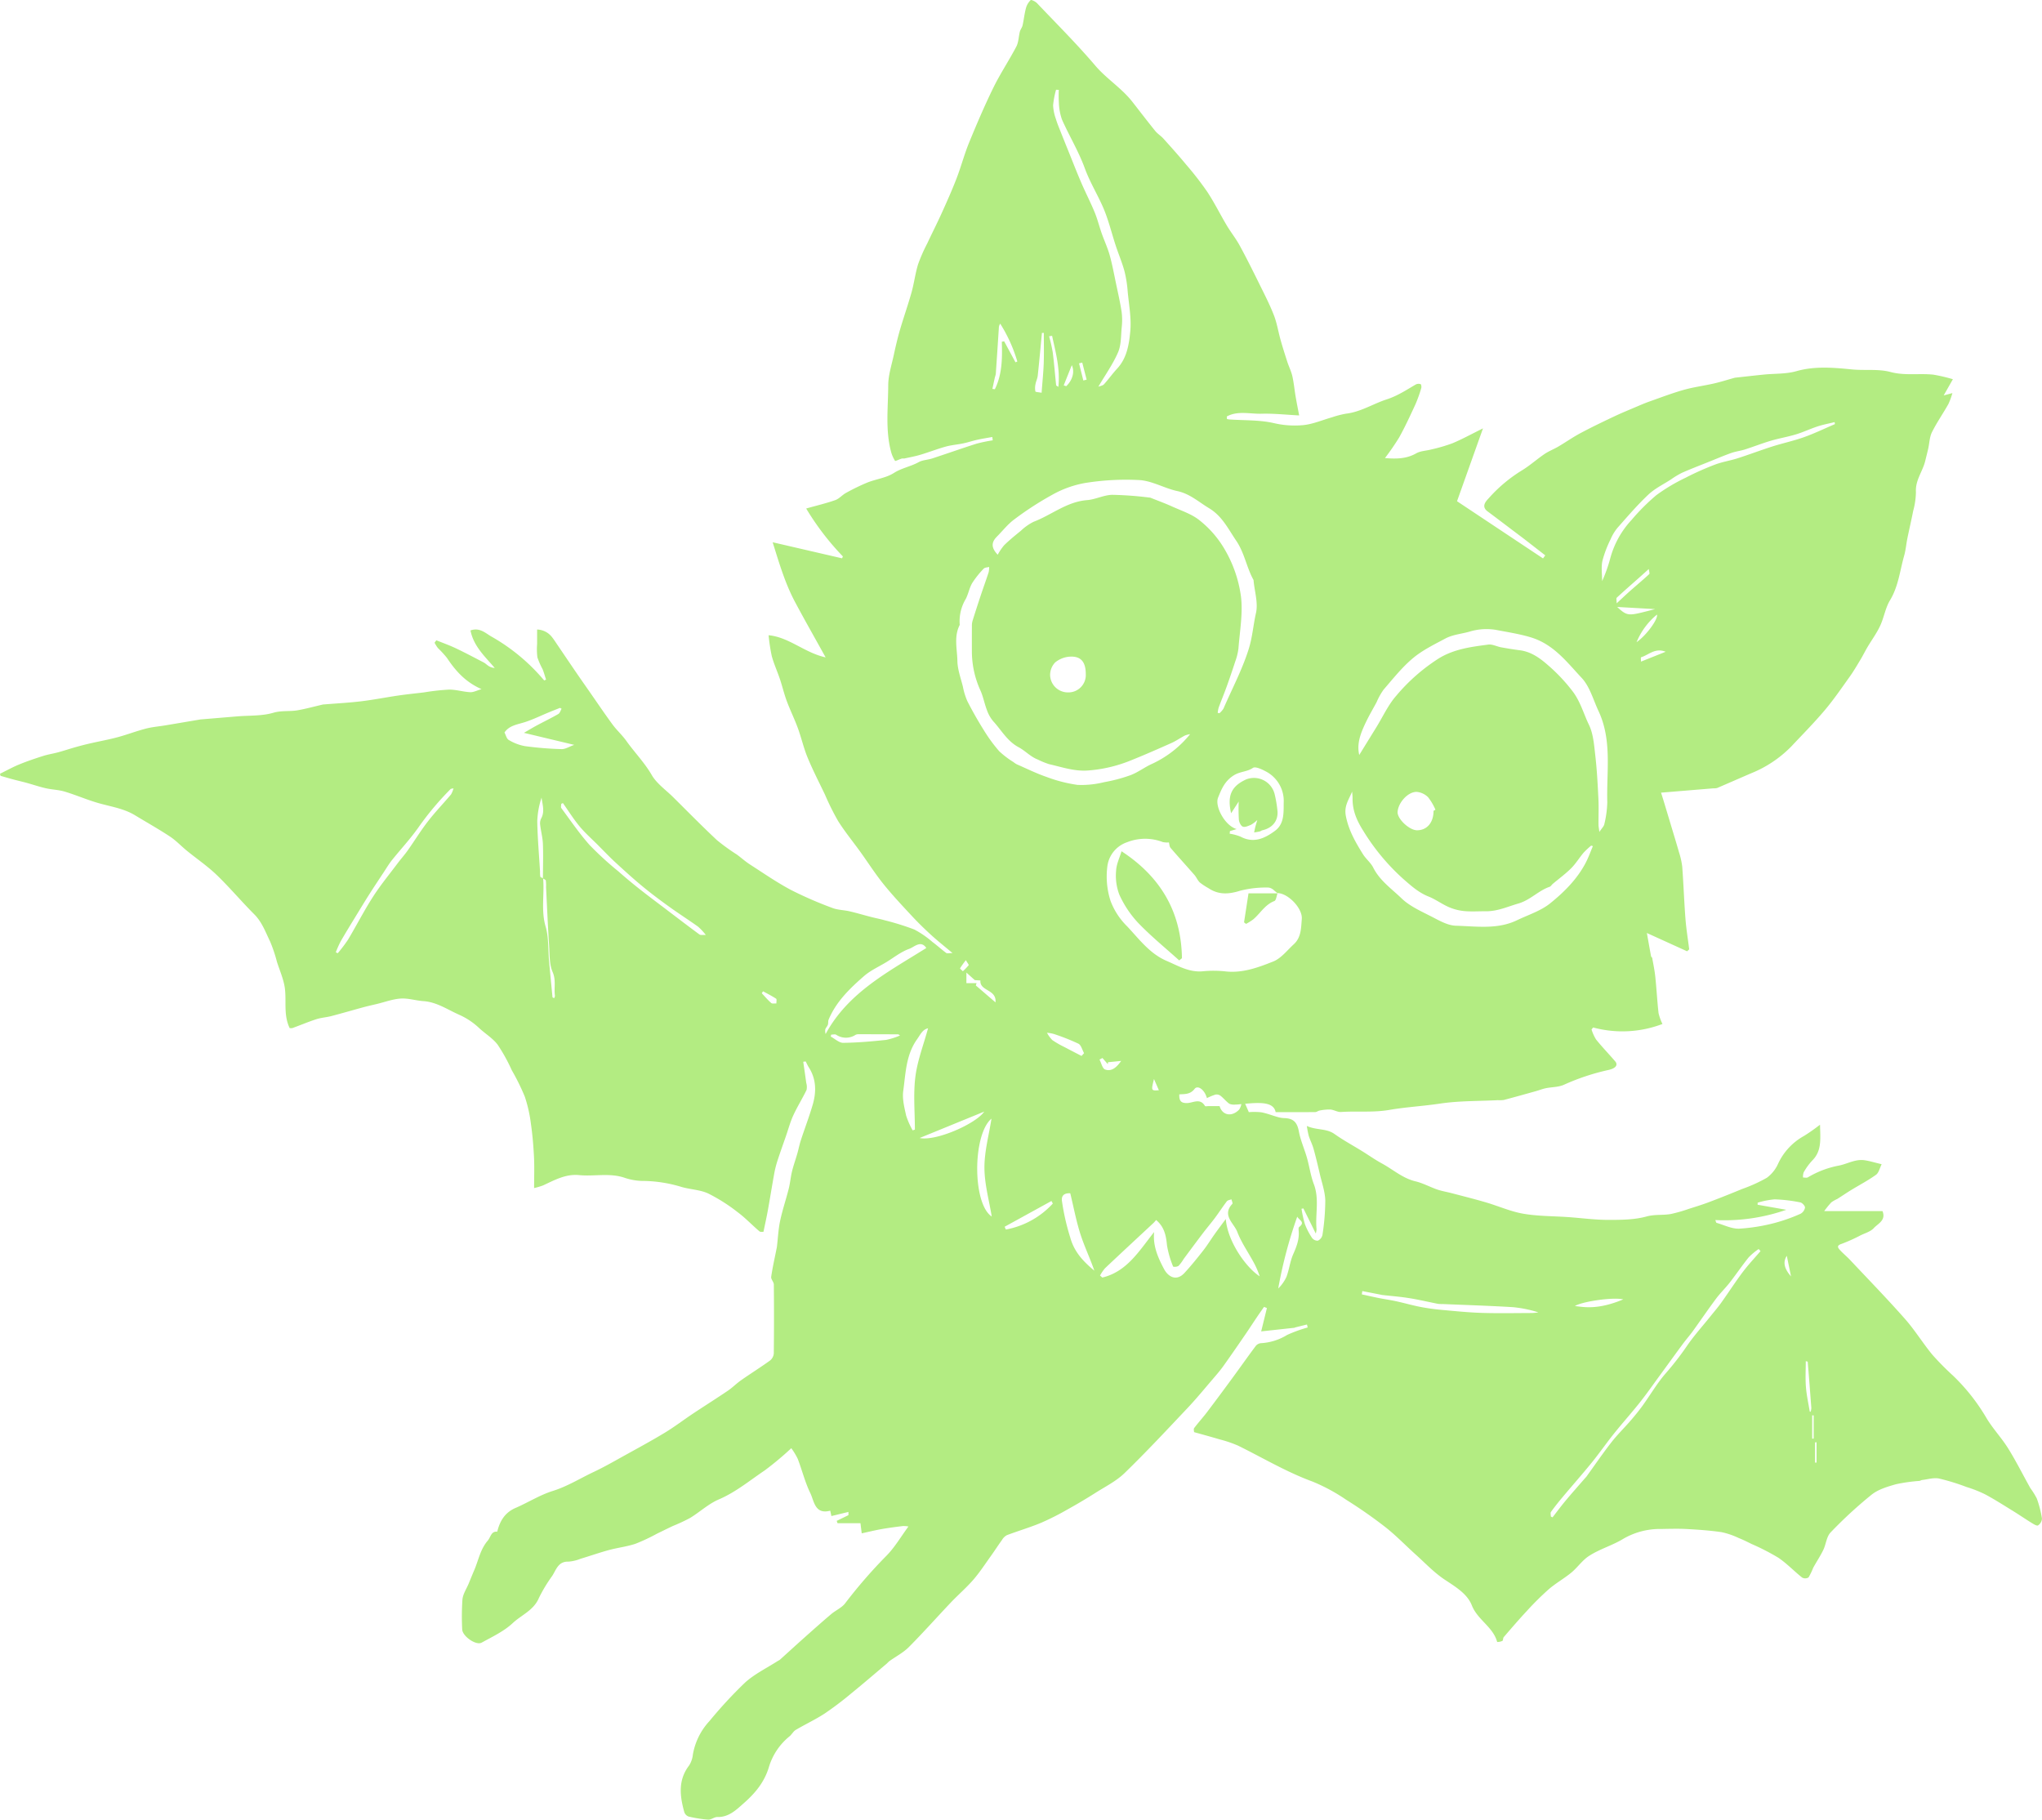 <svg xmlns="http://www.w3.org/2000/svg" xmlns:xlink="http://www.w3.org/1999/xlink" width="609.247" height="542.848" viewBox="0 0 609.247 542.848"><defs><style>      .cls-1 {        fill: #b3ec82;      }      .cls-2 {        clip-path: url(#clip-path);      }    </style><clipPath id="clip-path"><rect id="Rectangle_37" data-name="Rectangle 37" class="cls-1" width="609.247" height="542.848" transform="translate(0)"></rect></clipPath></defs><g id="Group_58" data-name="Group 58" transform="translate(-61.694 -615.645)"><g id="Group_34" data-name="Group 34" class="cls-2" transform="translate(61.694 615.645)"><path id="Path_2942" data-name="Path 2942" class="cls-1" d="M116.861,187.287c-.007-.855-.024-1.71-.056-2.564-.07-1.887-.582-3.754-.806-5.64a3.348,3.348,0,0,1,.244-1.912c1.186-2.11.43-4.189.157-6.3a25.2,25.2,0,0,0-1.278,7.031c.082,5.009.532,10.011.827,15.018a7.269,7.269,0,0,0,.086,1.547c.058.2.48.3.773.436,0,.029,0,.059,0,.089l.063-.063c-.018-.01-.042-.017-.061-.026.011-2.537.074-5.077.053-7.613" transform="translate(112.464 -589.724)"></path><path id="Path_2949" data-name="Path 2949" class="cls-1" d="M276.621,266.63c-.983-2.576-4.661-4.921-1.469-8.336.187-.2-.163-.9-.263-1.365-.466.192-1.1.253-1.372.6-1.235,1.61-2.335,3.324-3.55,4.952-1.143,1.535-2.4,2.989-3.554,4.512-1.941,2.557-3.852,5.139-5.765,7.716a12.611,12.611,0,0,1-1.55,2.09,2.3,2.3,0,0,1-1.6.216,28.962,28.962,0,0,1-1.835-6.338c-.277-2.887-.781-5.5-3.242-7.567-.33.368-.546.649-.8.887-4.82,4.5-9.658,8.968-14.447,13.494a12.133,12.133,0,0,0-1.491,2.182l.681.6c7.393-1.769,11.047-8.052,15.456-13.572-.408,4.154,1.166,7.631,2.931,10.98,1.3,2.463,3.775,3.764,6.127,1.214,1.959-2.125,3.784-4.382,5.566-6.659,1.249-1.594,2.31-3.332,3.487-4.985,1-1.405,2.044-2.78,3.266-4.434.544,6.8,6.147,14.555,10.116,17.08a25.1,25.1,0,0,0-1.8-4.157c-1.639-3.04-3.675-5.92-4.895-9.116" transform="translate(159.794 -555.939)"></path><path id="Path_2953" data-name="Path 2953" class="cls-1" d="M391.324,270.045c-1.972,2.438-3.727,5.049-5.654,7.524-1.3,1.67-2.848,3.151-4.111,4.845-2.359,3.163-4.575,6.431-6.888,9.628-.958,1.323-2.048,2.55-3.019,3.864-2.379,3.222-4.719,6.473-7.085,9.7-1.9,2.593-3.736,5.233-5.733,7.745-2.509,3.156-5.2,6.161-7.725,9.307-2.268,2.83-4.338,5.821-6.623,8.635-2.8,3.455-5.758,6.79-8.619,10.2-1.23,1.466-2.427,2.965-3.548,4.513-.224.309-.032.919-.032,1.388l.505.227c1.278-1.642,2.514-3.32,3.848-4.916,1.941-2.323,3.954-4.586,5.937-6.874.093-.106.209-.195.291-.308,2.473-3.422,4.855-6.913,7.445-10.244,1.767-2.273,3.85-4.3,5.737-6.478,1.252-1.447,2.47-2.93,3.59-4.48,2.312-3.2,4.31-6.663,6.886-9.627a86.587,86.587,0,0,0,6.282-8.089c2.152-3.157,4.742-6.015,7.137-9,1.064-1.329,2.182-2.618,3.171-4,2.171-3.04,4.194-6.187,6.435-9.173,1.631-2.174,3.513-4.16,5.285-6.229l-.551-.629a19.065,19.065,0,0,0-2.961,2.468" transform="translate(197.69 -551.758)"></path><path id="Path_2954" data-name="Path 2954" class="cls-1" d="M201.856,203.672c-2.427.858-4.55,2.583-6.8,3.951s-4.718,2.465-6.67,4.165c-4.254,3.707-8.339,7.645-10.575,13.022-.189.455-.054,1.04-.22,1.512-.174.494-.635.9-.774,1.394a3.953,3.953,0,0,0,.1,1.347c6.783-12.469,18.727-18.523,30.041-25.65-1.634-2.463-3.625-.265-5.108.259" transform="translate(136.671 -577.398)"></path><path id="Path_2955" data-name="Path 2955" class="cls-1" d="M392.85,257.846a46.366,46.366,0,0,0-7.63-.911,24.324,24.324,0,0,0-5.088,1c0,.2-.007.405-.01.609l8.559,1.5a55.94,55.94,0,0,1-21.19,3.065c.21.485.252.8.373.83,2.241.642,4.509,1.81,6.737,1.741a53.9,53.9,0,0,0,10.585-1.7,50.687,50.687,0,0,0,7.707-2.731,2.622,2.622,0,0,0,1.365-1.852c.039-.5-.827-1.45-1.408-1.556" transform="translate(211.54 -555.936)"></path><path id="Path_2956" data-name="Path 2956" class="cls-1" d="M128.9,162.678l-15.009-3.589c1.473-.849,2.65-1.568,3.864-2.218,2.129-1.141,4.31-2.189,6.4-3.4.469-.272.659-1.033.976-1.569l-.468-.262c-1.109.444-2.224.879-3.328,1.334-2.4.987-4.74,2.146-7.2,2.934-2.224.713-4.611.962-6.041,3.078.421.78.638,1.876,1.27,2.227a14.227,14.227,0,0,0,4.754,1.826,103.382,103.382,0,0,0,11,.9c1.142.036,2.312-.746,3.788-1.267" transform="translate(109.705 -597.271)"></path><path id="Path_2958" data-name="Path 2958" class="cls-1" d="M161.133,208.94c-2.869-2.051-5.846-3.949-8.708-6.01-2.714-1.955-5.4-3.962-7.978-6.093-2.766-2.287-5.424-4.706-8.062-7.14-1.8-1.659-3.486-3.44-5.215-5.172-1.831-1.837-3.8-3.564-5.444-5.554-1.8-2.178-3.312-4.6-4.948-6.917l-.5.214c0,.434-.18,1,.028,1.284,2.757,3.711,5.366,7.565,8.432,11.006a96.54,96.54,0,0,0,8.549,7.829q3.021,2.659,6.177,5.165c2.624,2.076,5.313,4.072,7.978,6.1,3.351,2.546,6.693,5.105,10.084,7.6.348.256,1,.092,1.884.146a18.355,18.355,0,0,0-2.278-2.452" transform="translate(114.461 -589.259)"></path><path id="Path_2960" data-name="Path 2960" class="cls-1" d="M96.676,180.443c-2.426,3.47-5.349,6.59-8,9.9-.841,1.051-1.533,2.224-2.277,3.352-1.486,2.252-2.982,4.5-4.434,6.772-1.238,1.94-2.431,3.908-3.629,5.874-1.653,2.716-3.327,5.42-4.917,8.173a32.918,32.918,0,0,0-1.466,3.282l.581.279a43.36,43.36,0,0,0,3.041-4.005c2.536-4.243,4.792-8.659,7.46-12.815,2.232-3.479,4.878-6.694,7.363-10.008.979-1.3,2.079-2.522,3.021-3.852,2.035-2.874,3.878-5.892,6.031-8.672s4.609-5.325,6.882-8.016a7.076,7.076,0,0,0,.744-1.833c-.595.139-.776.125-.858.209a87.7,87.7,0,0,0-9.539,11.355" transform="translate(95.517 -590.505)"></path><path id="Path_2961" data-name="Path 2961" class="cls-1" d="M200.944,220.288c-1.636.334-2.264,1.84-3.313,3.323-3.295,4.662-3.353,10.095-4.084,15.323-.334,2.385.329,4.973.862,7.4a23.452,23.452,0,0,0,1.938,4.4q.334-.111.67-.22c0-5.26-.5-10.581.146-15.758.6-4.827,2.43-9.5,3.781-14.469" transform="translate(143.217 -570.323)"></path><path id="Path_2963" data-name="Path 2963" class="cls-1" d="M230,255.636c-1.668-.1-2.667.561-2.491,2.223a68.782,68.782,0,0,0,2.473,10.921c1.2,4.395,3.935,7.222,7.2,9.94-1.273-3.695-2.977-7.219-4.16-10.91-1.248-3.892-2-7.945-3.026-12.174" transform="translate(156.58 -556.45)"></path><path id="Path_2964" data-name="Path 2964" class="cls-1" d="M213.623,239.639c-5.662,4.708-5.729,25.4.075,29.2-.774-4.789-2.167-9.659-2.181-14.532s1.347-9.775,2.106-14.664" transform="translate(149.461 -562.726)"></path><path id="Path_2965" data-name="Path 2965" class="cls-1" d="M267.63,237.851c-.959-.674-1.7-1.647-2.629-2.379a2,2,0,0,0-1.5-.376,17.608,17.608,0,0,0-2.583,1.064c-.688-2.557-2.75-3.955-3.671-2.76-1.308,1.695-2.926,1.522-4.569,1.643-.056,1.926.5,2.587,2.21,2.593,1.86.008,3.961-1.638,5.456.865.1.168.707.039,1.079.04,1.106,0,2.214,0,3.282,0,.817,2.826,3.7,3.3,5.847,1.024a4.915,4.915,0,0,0,.653-1.618c-.571.045-1.141.134-1.71.123a3.651,3.651,0,0,1-1.862-.22" transform="translate(166.464 -565.345)"></path><path id="Path_2966" data-name="Path 2966" class="cls-1" d="M279.529,260.651a134.6,134.6,0,0,0-5.672,21.425,11.546,11.546,0,0,0,2.465-3.493c.81-2.188,1.065-4.6,2-6.718.976-2.223,1.834-4.371,1.646-6.836-.032-.436-.106-1.1.132-1.287,1.922-1.494,0-2.019-.568-3.092" transform="translate(174.781 -554.477)"></path><path id="Path_2967" data-name="Path 2967" class="cls-1" d="M186.23,221.563a1.773,1.773,0,0,0-.849.184,5.245,5.245,0,0,1-5.775-.033c-.366-.224-.989-.032-1.493-.032-.04.192-.082.383-.123.575,1.237.657,2.48,1.883,3.711,1.87,4.265-.042,8.537-.432,12.787-.87a21.369,21.369,0,0,0,4.167-1.323c-.259-.156-.421-.337-.583-.337q-5.92-.04-11.841-.033" transform="translate(137.146 -569.823)"></path><path id="Path_2969" data-name="Path 2969" class="cls-1" d="M119.237,216.143c-1.008-2.324-.884-5.182-1.054-7.818-.375-5.827-.624-11.66-.915-17.491a13.638,13.638,0,0,0-.064-2,.347.347,0,0,0-.116-.177,5.184,5.184,0,0,0-.689-.411c0-.033,0-.067-.006-.1l-.063.063c.021.014.047.026.068.04.4,4.745-.674,9.5.734,14.3.955,3.254.716,6.858,1.028,10.3q.489,5.385,1.025,10.766c.008.081.2.142.492.331.095-.281.267-.528.237-.745-.324-2.326.384-4.611-.677-7.058" transform="translate(112.939 -582.942)"></path><path id="Path_2970" data-name="Path 2970" class="cls-1" d="M216.3,238.134l-19.265,7.874c4.835,1.036,16.795-4.245,19.265-7.874" transform="translate(144.622 -563.317)"></path><path id="Path_2971" data-name="Path 2971" class="cls-1" d="M215.233,264.969l.384.826a25.229,25.229,0,0,0,14-7.751l-.414-.76-13.975,7.686" transform="translate(151.767 -555.8)"></path><path id="Path_2972" data-name="Path 2972" class="cls-1" d="M229.559,225.527c1.675.9,3.37,1.755,5.056,2.629l.755-.829c-.546-.972-.858-2.4-1.685-2.826a63.6,63.6,0,0,0-7.336-2.9,11.507,11.507,0,0,0-2.036-.361,9.041,9.041,0,0,0,1.574,2.171,27.51,27.51,0,0,0,3.672,2.114" transform="translate(155.331 -569.949)"></path><path id="Path_2976" data-name="Path 2976" class="cls-1" d="M211.226,210.7l-1.673-.092-2.509-2.26V211.5h3.03c-.074.227-.149.454-.223.682,1.845,1.585,3.689,3.171,5.877,5.052.377-3.981-4.785-3.295-4.5-6.541" transform="translate(148.552 -575.011)"></path><path id="Path_2979" data-name="Path 2979" class="cls-1" d="M386.892,291.608c0,2.6-.155,5.155.045,7.684.192,2.461.748,4.894,1.143,7.339l.259.072a4.469,4.469,0,0,0,.216-1.134q-.508-6.906-1.079-13.807c0-.045-.244-.068-.583-.155" transform="translate(219.134 -542.324)"></path><path id="Path_2980" data-name="Path 2980" class="cls-1" d="M237.244,230.1c2.042.71,3.526-.79,4.793-2.569l-3.942.4c-.014.192-.026.384-.04.577q-.8-.919-1.607-1.838c-.294.155-.589.309-.883.465.546,1.031.873,2.689,1.679,2.969" transform="translate(159.749 -567.82)"></path><path id="Path_2983" data-name="Path 2983" class="cls-1" d="M163.6,212.371l-.38.581c.926.982,1.8,2.026,2.813,2.908.316.274,1.018.1,1.543.138-.015-.487.159-1.259-.077-1.413-1.244-.823-2.589-1.491-3.9-2.213" transform="translate(131.348 -573.431)"></path><path id="Path_2984" data-name="Path 2984" class="cls-1" d="M228.647,84.494c1.859-1.749,2.593-4.288,1.664-6.258L227.9,84.259Z" transform="translate(156.738 -626.09)"></path><path id="Path_2985" data-name="Path 2985" class="cls-1" d="M232.46,83.013l.987-.242q-.654-2.546-1.31-5.094-.476.115-.954.228.639,2.555,1.277,5.108" transform="translate(158.028 -626.31)"></path><path id="Path_2986" data-name="Path 2986" class="cls-1" d="M384.261,275.168c-.409-2-.817-3.993-1.255-6.13-1.161,1.763-.873,3.72,1.255,6.13" transform="translate(217.366 -551.185)"></path><path id="Path_2987" data-name="Path 2987" class="cls-1" d="M388.252,310.163l.447-.007v-6.945l-.447.006Z" transform="translate(219.691 -537.769)"></path><path id="Path_2988" data-name="Path 2988" class="cls-1" d="M208.263,207.186c.095-.125-.365-.67-.843-1.5a25.9,25.9,0,0,0-1.73,2.426c-.056.1.543.571.84.87a18.2,18.2,0,0,0,1.732-1.8" transform="translate(148.019 -576.054)"></path><path id="Path_2989" data-name="Path 2989" class="cls-1" d="M248.864,234.514l-1.462-3.353c-.868,3.518-.868,3.518,1.462,3.353" transform="translate(164.186 -566.055)"></path><path id="Path_2990" data-name="Path 2990" class="cls-1" d="M388.868,315.044l.447-.007v-6.055l-.447.011Z" transform="translate(219.932 -535.503)"></path><g id="Group_36" data-name="Group 36" transform="translate(0 0)"><path id="Path_2943" data-name="Path 2943" class="cls-1" d="M607.711,447.074a22.727,22.727,0,0,0-1.933-3.115c-2.223-3.962-4.252-8.044-6.652-11.894-2.005-3.215-4.7-6.01-6.6-9.277a58.464,58.464,0,0,0-9.8-12.368,83.243,83.243,0,0,1-6.205-6.281c-2.855-3.465-5.218-7.346-8.184-10.7-5.3-6-10.879-11.738-16.361-17.569-.961-1.022-2.064-1.911-3.012-2.944-.663-.723-1.026-1.341.457-1.83a48.746,48.746,0,0,0,5.736-2.58c1.349-.65,2.965-1.1,3.913-2.143,1.223-1.34,3.7-2.294,2.59-5.059H544.263a27.493,27.493,0,0,1,2.15-2.635,11.145,11.145,0,0,1,1.763-1c1.375-.862,2.71-1.787,4.094-2.632,2.489-1.522,5.091-2.878,7.453-4.575.833-.6,1.1-1.989,1.685-3.147-2.12-.506-3.6-.976-5.111-1.195-2.766-.4-5.168,1.132-7.733,1.615a28.177,28.177,0,0,0-9.169,3.49c-.369.214-.962.046-1.451.056a4,4,0,0,1,.2-1.554,18.42,18.42,0,0,1,2.518-3.479c2.916-2.866,2.461-6.382,2.355-10.727a56.864,56.864,0,0,1-4.74,3.332,18.256,18.256,0,0,0-7.751,8.276,10.537,10.537,0,0,1-3.365,4.221,45.488,45.488,0,0,1-7.349,3.337c-3.278,1.354-6.572,2.67-9.887,3.924-2,.755-4.041,1.388-6.08,2.029a43.575,43.575,0,0,1-5.314,1.519c-2.38.429-4.76.056-7.26.742-3.63,1-7.6,1.021-11.418,1.019-3.972,0-7.942-.545-11.914-.826-4.492-.318-9.046-.252-13.459-1.015-3.814-.66-7.45-2.306-11.2-3.4-3.383-.993-6.806-1.845-10.215-2.742-1.418-.373-2.88-.6-4.26-1.079-2.181-.751-4.247-1.906-6.471-2.436-3.845-.914-6.7-3.534-10.022-5.331-2.029-1.1-3.919-2.447-5.884-3.662-2.756-1.706-5.622-3.256-8.262-5.125-2.463-1.745-5.31-1.082-8.258-2.4a27.649,27.649,0,0,0,.577,2.99c.422,1.287,1.058,2.509,1.422,3.809.691,2.473,1.28,4.976,1.861,7.478.611,2.64,1.561,5.283,1.643,7.947a68.949,68.949,0,0,1-.855,10.334,2.474,2.474,0,0,1-1.362,1.661,2.034,2.034,0,0,1-1.724-.817,19.938,19.938,0,0,1-2.154-4.154,34.885,34.885,0,0,1-1-4.544l.558-.113c1.154,2.341,2.309,4.682,3.7,7.5a6.8,6.8,0,0,0,.231-1.253c-.43-4.483.887-9.036-.815-13.5-.959-2.515-1.31-5.257-2.054-7.862-.749-2.625-1.906-5.161-2.4-7.825-.5-2.679-1.564-3.935-4.385-4a7.8,7.8,0,0,1-1.9-.311c-1.647-.461-3.254-1.109-4.926-1.42a20.217,20.217,0,0,0-3.728-.046c-.4-.908-.744-1.7-1.092-2.5,5.476-.542,8.541-.235,9.1,2.5,3.917,0,7.861.015,11.8-.022.444,0,.873-.391,1.331-.461a14.179,14.179,0,0,1,3.189-.3c1.079.088,2.152.806,3.193.735,4.79-.323,9.546.22,14.416-.621,4.951-.855,10.052-1.125,15.087-1.88,5.679-.851,11.5-.728,17.262-1.024a9.1,9.1,0,0,0,1.783-.058c3.2-.842,6.381-1.738,9.566-2.628.991-.277,1.958-.67,2.963-.877,1.8-.37,3.763-.3,5.389-1.021a66.744,66.744,0,0,1,13.239-4.408c2.259-.479,3-1.518,2.083-2.589-1.879-2.195-3.9-4.275-5.707-6.523a12.749,12.749,0,0,1-1.352-2.99l.48-.595a33.483,33.483,0,0,0,20.678-1.044,15.453,15.453,0,0,1-1.166-3.246c-.4-3.586-.59-7.2-.961-10.788-.195-1.9-.593-3.77-.925-5.648-.032-.185-.309-.327-.344-.512-.437-2.345-.85-4.7-1.252-6.946l11.992,5.453.642-.568c-.382-3.047-.884-6.084-1.12-9.142-.4-5.157-.574-10.33-.958-15.487a22.22,22.22,0,0,0-.955-4.293c-.823-2.9-1.717-5.79-2.585-8.683q-1.011-3.367-2.029-6.732c-.262-.862-.538-1.72-.756-2.419l15.637-1.292a3.739,3.739,0,0,0,1.1-.095c3.371-1.44,6.725-2.92,10.091-4.371a35.13,35.13,0,0,0,12.011-8c3.369-3.585,6.838-7.088,10.008-10.841,2.67-3.16,5.016-6.6,7.425-9.971,1.184-1.656,2.213-3.427,3.264-5.173.728-1.21,1.347-2.486,2.067-3.7,1.246-2.1,2.72-4.094,3.752-6.3,1.159-2.469,1.563-5.343,2.954-7.641,2.509-4.146,2.952-8.832,4.222-13.3.478-1.684.613-3.462.964-5.186.556-2.729,1.2-5.442,1.731-8.176a22.845,22.845,0,0,0,.82-5.644c-.221-3.518,2.036-6.162,2.784-9.309.288-1.21.609-2.412.88-3.625.369-1.646.393-3.455,1.121-4.917,1.439-2.89,3.309-5.562,4.895-8.383a21.024,21.024,0,0,0,1.2-3.277l-2.6.7c1.053-1.856,1.926-3.394,2.746-4.838a50.062,50.062,0,0,0-5.782-1.355c-4.254-.461-8.52.355-12.84-.8-3.649-.979-7.615-.39-11.457-.765-5.425-.528-11.063-1.064-16.615.521-3.062.873-6.424.688-9.648,1.01-2.78.277-5.556.6-8.335.9a2.554,2.554,0,0,0-.44.058c-2.055.57-4.091,1.224-6.168,1.7-3,.688-6.076,1.075-9.029,1.911-3.48.983-6.87,2.289-10.286,3.491-1.21.426-2.391.937-3.573,1.44-2.321.99-4.664,1.941-6.943,3.021-3.362,1.59-6.718,3.2-10,4.952-2.267,1.21-4.384,2.7-6.6,4.006-1.344.791-2.833,1.351-4.117,2.221-2.25,1.526-4.295,3.373-6.6,4.795a44.062,44.062,0,0,0-9.949,8.283c-.751.849-2.562,2.473-.426,4.057,2.408,1.784,4.788,3.605,7.18,5.412,1.253.946,2.514,1.881,3.757,2.839,2.089,1.61,4.167,3.235,6.25,4.853l-.666.909c-8.471-5.632-16.941-11.265-25.657-17.062,2.5-7.019,5.063-14.2,7.747-21.731-3.419,1.688-6.2,3.222-9.106,4.441a49.768,49.768,0,0,1-6.343,1.854c-1.483.4-3.167.408-4.448,1.138-2.9,1.652-5.895,1.718-9.35,1.423a74.1,74.1,0,0,0,4.261-6.19c1.767-3.2,3.309-6.538,4.842-9.865a40.813,40.813,0,0,0,1.72-4.795c.117-.365,0-1.128-.185-1.2a1.9,1.9,0,0,0-1.433.093c-2.813,1.631-5.445,3.4-8.677,4.445-4.059,1.316-7.746,3.749-12.143,4.268a28.394,28.394,0,0,0-4.24,1.1c-2.837.8-5.627,2.028-8.513,2.312a27.172,27.172,0,0,1-8.811-.6c-4.264-.979-8.8-.776-13.217-1.083a7.367,7.367,0,0,1-.751-.131c-.014-.253-.028-.507-.04-.76,3.263-1.792,6.953-.719,10.419-.82,3.625-.1,7.264.306,11.167.506-.361-1.911-.738-3.763-1.054-5.626-.345-2.025-.528-4.084-.979-6.083-.326-1.44-1.017-2.794-1.478-4.207-.7-2.165-1.394-4.338-2.012-6.53-.7-2.472-1.088-5.051-2.01-7.431-1.221-3.149-2.78-6.172-4.278-9.208-1.923-3.9-3.855-7.789-5.931-11.6-1.134-2.083-2.645-3.955-3.86-6-1.975-3.316-3.688-6.8-5.808-10.014a95.014,95.014,0,0,0-6.269-8.084c-2.2-2.657-4.505-5.226-6.812-7.791-.748-.833-1.755-1.441-2.455-2.3-2.326-2.867-4.562-5.808-6.84-8.715-3.2-4.075-7.661-6.813-11.045-10.77C321.285,13.115,315.255,7.1,309.4.947c-.476-.5-1.7-1.095-1.891-.914a5.186,5.186,0,0,0-1.4,2.359c-.453,1.693-.632,3.456-1.014,5.172-.143.642-.629,1.206-.8,1.848-.389,1.489-.375,3.16-1.063,4.476-2.163,4.139-4.784,8.044-6.835,12.232-2.632,5.371-4.988,10.887-7.26,16.425-1.427,3.479-2.38,7.15-3.734,10.662-1.341,3.483-2.867,6.9-4.406,10.3-1.4,3.089-2.938,6.109-4.377,9.179a48.386,48.386,0,0,0-2.706,6.173c-.837,2.724-1.174,5.6-1.944,8.347-1.051,3.759-2.362,7.445-3.454,11.194-.717,2.463-1.3,4.97-1.842,7.48-.645,3.008-1.653,6.037-1.663,9.06-.024,6.579-.883,13.224.816,19.731a9.829,9.829,0,0,0,1.22,2.821c.088.136,1.266-.461,1.955-.67.276-.085.6.007.888-.056,1.574-.345,3.165-.631,4.706-1.092,2.547-.763,5.034-1.734,7.594-2.445,1.686-.469,3.468-.589,5.187-.953,1.432-.3,2.827-.773,4.256-1.089,1.464-.324,2.951-.55,4.428-.819q.065.5.132.994a45.822,45.822,0,0,0-4.829,1c-4.435,1.408-8.823,2.965-13.246,4.413-1.32.432-2.837.441-4.015,1.093-2.374,1.316-5.066,1.739-7.431,3.249-2.291,1.464-5.278,1.8-7.878,2.834a61.884,61.884,0,0,0-6.384,3.1c-1.127.606-2.023,1.732-3.192,2.146-2.682.947-5.467,1.6-8.686,2.507A79.585,79.585,0,0,0,251.482,166c-.084.188-.166.376-.248.564l-20.7-4.788c1.972,6.34,3.731,12.288,6.663,17.8,2.865,5.384,5.891,10.681,9.138,16.544-6.314-1.394-10.883-6.024-17.016-6.609a54.013,54.013,0,0,0,.937,6.189c.632,2.348,1.664,4.587,2.441,6.9.726,2.163,1.241,4.4,2.035,6.533,1.015,2.727,2.312,5.35,3.312,8.083,1.063,2.9,1.735,5.956,2.915,8.805,1.553,3.752,3.42,7.374,5.176,11.039a76.159,76.159,0,0,0,3.912,7.867c2.023,3.206,4.445,6.158,6.666,9.24,2.3,3.2,4.428,6.541,6.9,9.606,2.689,3.337,5.641,6.466,8.563,9.607,1.813,1.951,3.731,3.814,5.7,5.609,1.9,1.731,3.919,3.325,6.313,5.339-1.032,0-1.595.177-1.873-.029-1.423-1.056-2.736-2.259-4.157-3.317a28.105,28.105,0,0,0-5.373-3.683,76.807,76.807,0,0,0-8.835-2.753c-1.337-.387-2.713-.638-4.062-.986-2.133-.55-4.247-1.185-6.393-1.684-1.711-.4-3.559-.386-5.168-1.012a115.945,115.945,0,0,1-12.33-5.363c-4.236-2.253-8.209-5.008-12.252-7.61-1.375-.884-2.594-2-3.919-2.968a60.382,60.382,0,0,1-5.917-4.278c-4.452-4.167-8.725-8.525-13.057-12.817-2.192-2.172-4.91-4.048-6.409-6.629-2.161-3.721-5.129-6.733-7.578-10.176-1.224-1.72-2.839-3.157-4.093-4.859-2.3-3.125-4.469-6.35-6.69-9.535-1.393-2-2.794-3.993-4.169-6-1.883-2.749-3.742-5.512-5.616-8.266-.529-.778-1.033-1.579-1.621-2.312a5.819,5.819,0,0,0-4.424-2.243c0,1.625,0,2.962,0,4.3a19.818,19.818,0,0,0,.086,4.011,22.989,22.989,0,0,0,1.54,3.505c.411,1.018.7,2.085,1.049,3.131l-.568.24a57.673,57.673,0,0,0-15.625-13.026c-1.784-.975-3.566-2.9-6.361-1.884.941,4.731,4.306,7.757,7.24,11.194a3.787,3.787,0,0,1-1.777-.556c-.532-.318-.969-.8-1.514-1.086-2.761-1.443-5.516-2.9-8.329-4.238-1.884-.894-3.86-1.593-5.8-2.38-.18.24-.361.48-.54.721a11.423,11.423,0,0,0,.987,1.581,32.382,32.382,0,0,1,2.693,2.927c2.539,3.816,5.444,7.183,10.334,9.343-1.372.393-2.392.961-3.38.911-2.117-.11-4.22-.79-6.325-.771a67.846,67.846,0,0,0-7.441.829c-2.554.308-5.116.561-7.662.933-3.7.539-7.375,1.271-11.085,1.72-3.657.441-7.343.632-11.015.932a3.138,3.138,0,0,0-.446.039c-2.5.579-4.984,1.267-7.509,1.713-2.383.421-4.76.008-7.264.744-3.394,1-7.145.776-10.744,1.076s-7.2.6-10.8.9c-.074.007-.149.01-.221.022q-5.205.879-10.411,1.757c-1.954.326-3.951.48-5.86.978-2.849.742-5.613,1.808-8.457,2.571-2.688.72-5.437,1.212-8.152,1.834q-2.141.491-4.259,1.089c-1.776.5-3.527,1.086-5.307,1.571-1.482.4-3.018.627-4.479,1.092-2.4.763-4.793,1.571-7.12,2.526-1.964.8-3.83,1.847-5.737,2.784.056.2.113.408.169.613,1.246.355,2.489.726,3.739,1.061,1.345.361,2.7.666,4.047,1.035,1.913.526,3.8,1.173,5.732,1.611,1.856.422,3.818.451,5.629,1,3.4,1.026,6.67,2.457,10.077,3.431,3.7,1.057,7.548,1.594,10.914,3.64,3.473,2.11,7.024,4.1,10.412,6.335,1.816,1.2,3.332,2.844,5.03,4.228,2.969,2.422,6.169,4.594,8.918,7.24,3.891,3.746,7.377,7.91,11.2,11.733,2.321,2.321,3.356,5.3,4.724,8.1a43.454,43.454,0,0,1,2.04,6.061c.844,2.672,2.051,5.309,2.385,8.048.469,3.856-.448,7.863,1.412,11.73a2.189,2.189,0,0,0,.863-.017c2.369-.862,4.694-1.851,7.088-2.626,1.454-.469,3.026-.557,4.511-.944,3.2-.837,6.374-1.769,9.566-2.635,1.344-.363,2.707-.66,4.062-.986,2.353-.565,4.687-1.452,7.069-1.6,2.228-.141,4.5.614,6.761.771,4,.277,7.188,2.54,10.687,4.077a21.117,21.117,0,0,1,5.938,3.966c1.816,1.688,4.054,3.025,5.519,4.96a52.479,52.479,0,0,1,4.22,7.631,66.422,66.422,0,0,1,3.876,7.867,41.767,41.767,0,0,1,1.828,8.147c.475,3.275.748,6.59.914,9.9.148,2.948.031,5.911.031,9.216a20.983,20.983,0,0,0,2.7-.8c3.419-1.588,6.729-3.454,10.734-3.062,4.555.446,9.188-.758,13.721.848a17.765,17.765,0,0,0,5.856.893,40.633,40.633,0,0,1,11.082,1.824c2.607.728,5.471.806,7.871,1.924a51.68,51.68,0,0,1,8.766,5.569c2.306,1.713,4.3,3.845,6.5,5.712.327.277,1.025.12,1.206.134.485-2.366.951-4.441,1.33-6.533.638-3.534,1.2-7.084,1.838-10.618a30.054,30.054,0,0,1,.941-3.848c.816-2.532,1.721-5.036,2.593-7.549.716-2.069,1.283-4.207,2.195-6.186,1.189-2.582,2.713-5.008,3.951-7.569a4.307,4.307,0,0,0-.095-2.147c-.277-2.093-.59-4.181-.89-6.271l.731-.095c.3.585.568,1.2.922,1.75,2.264,3.539,2.287,7.349,1.163,11.188-1.036,3.541-2.363,7-3.511,10.51-.432,1.32-.689,2.695-1.074,4.032-.508,1.773-1.139,3.515-1.576,5.3-.416,1.707-.557,3.483-.986,5.187-.806,3.207-1.879,6.353-2.565,9.582-.532,2.5-.645,5.1-.95,7.652-.035.29-.1.575-.159.861-.539,2.734-1.166,5.453-1.56,8.208-.1.706.783,1.517.79,2.282q.1,10.286-.011,20.574a3.049,3.049,0,0,1-1.135,2.108c-2.813,2.026-5.757,3.869-8.6,5.856-1.393.972-2.6,2.214-4,3.165-3.42,2.316-6.923,4.511-10.361,6.8-2.827,1.881-5.531,3.958-8.432,5.714-3.993,2.416-8.106,4.636-12.192,6.9-2.97,1.643-5.921,3.342-8.988,4.788-4.066,1.915-7.867,4.316-12.249,5.683-3.842,1.2-7.347,3.445-11.075,5.056-3.139,1.355-4.665,3.8-5.483,7.091-1.848-.182-1.925,1.617-2.838,2.682-2.239,2.608-2.762,5.889-4.048,8.865-.561,1.3-1.085,2.617-1.627,3.926-.65,1.569-1.7,3.1-1.865,4.718a74.683,74.683,0,0,0-.074,8.936c.036,2.028,4.105,4.909,5.81,3.97,3.2-1.762,6.643-3.374,9.263-5.821s6.253-3.8,7.805-7.484a44.93,44.93,0,0,1,3.984-6.606c1.195-1.849,1.778-4.346,4.831-4.25a12.024,12.024,0,0,0,3.624-.854c2.821-.847,5.607-1.827,8.449-2.6,2.614-.709,5.349-1.017,7.908-1.866a55.839,55.839,0,0,0,6.434-3.016c1.583-.763,3.156-1.551,4.746-2.3a52.928,52.928,0,0,0,5.137-2.392c2.9-1.766,5.476-4.206,8.548-5.52,5.091-2.179,9.259-5.668,13.749-8.686a93.876,93.876,0,0,0,7.9-6.608,19.959,19.959,0,0,1,1.926,3.182c1.3,3.38,2.164,6.956,3.739,10.194,1.177,2.422,1.337,6.48,5.957,5.267.153.714.27,1.253.344,1.6l5.084-1.232v.962c-1.351.66-2.424,1.184-3.5,1.707l.251.7h6.838c.12.973.216,1.749.372,3.019,2.108-.457,4.018-.93,5.95-1.271,2.092-.369,4.2-.642,6.311-.9a7.963,7.963,0,0,1,1.675.131c-2.235,3.029-4.05,6.17-6.51,8.679a146.968,146.968,0,0,0-12.351,14.213c-1.035,1.365-2.848,2.114-4.2,3.263-2.686,2.277-5.317,4.621-7.947,6.964-2.469,2.2-4.906,4.437-7.364,6.65a3.956,3.956,0,0,1-.538.308c-3.306,2.129-6.95,3.887-9.834,6.487a132.338,132.338,0,0,0-10.591,11.45,19.6,19.6,0,0,0-4.969,9.97,7.458,7.458,0,0,1-1.134,3.314c-3.348,4.382-2.767,9.106-1.433,13.91a2.134,2.134,0,0,0,1.267,1.316,36.533,36.533,0,0,0,5.857.927c.891.056,1.83-.8,2.734-.781,3.423.093,5.683-2.174,7.875-4.107,3.344-2.945,6.183-6.25,7.535-10.879a18.828,18.828,0,0,1,6.137-9.092c.675-.558,1.107-1.465,1.837-1.9,2.859-1.692,5.895-3.1,8.669-4.916a98.631,98.631,0,0,0,8-6.063c3.512-2.851,6.936-5.808,10.4-8.724.316-.267.578-.606.912-.845,1.929-1.383,4.114-2.505,5.764-4.162,4.311-4.328,8.365-8.911,12.574-13.342,2.172-2.288,4.589-4.355,6.651-6.732,1.913-2.207,3.52-4.683,5.231-7.065,1.141-1.59,2.2-3.241,3.346-4.827a3.837,3.837,0,0,1,1.443-1.425c3.387-1.28,6.874-2.3,10.213-3.69a80.1,80.1,0,0,0,7.988-4.041q4.18-2.314,8.216-4.881c2.975-1.886,6.24-3.516,8.727-5.93,6.448-6.254,12.578-12.838,18.751-19.369,2.61-2.762,5.024-5.711,7.5-8.6,1.108-1.29,2.228-2.58,3.218-3.961,2.218-3.1,4.371-6.242,6.528-9.382,1.186-1.727,2.321-3.488,3.494-5.225.688-1.019,1.4-2.021,2.106-3.03l.856.354c-.549,2.234-1.1,4.467-1.711,6.957,3.142-.34,6.54-.707,9.937-1.078.068-.008.128-.079.2-.1q1.759-.441,3.519-.876.113.445.223.89a41.823,41.823,0,0,0-6.118,2.213,16.686,16.686,0,0,1-7.817,2.466,2.263,2.263,0,0,0-1.557.819c-2.32,3.1-4.545,6.268-6.835,9.39-2.536,3.458-5.083,6.907-7.676,10.323-1.241,1.635-2.633,3.154-3.869,4.792-.228.3-.033.92-.033,1.217,2.742.773,5.226,1.436,7.687,2.178a35.409,35.409,0,0,1,5.449,1.854c7.376,3.625,14.431,7.867,22.21,10.716a53.949,53.949,0,0,1,10.02,5.414,140.652,140.652,0,0,1,11.682,8.149c3.2,2.511,6.038,5.474,9.07,8.2,2.824,2.539,5.47,5.361,8.6,7.449,3.225,2.15,6.783,4.22,8.159,7.718,1.712,4.348,6.347,6.413,7.562,10.929a3.774,3.774,0,0,0,1.544-.322c.266-.155.164-.849.415-1.139,2.256-2.61,4.5-5.235,6.853-7.754a86.582,86.582,0,0,1,6.572-6.516c2.107-1.816,4.586-3.195,6.736-4.967,1.823-1.5,3.209-3.593,5.147-4.882,3.26-2.17,7.129-3.192,10.514-5.293a21.842,21.842,0,0,1,11.255-2.845c2.534-.042,5.076-.121,7.6.02,3.455.191,6.92.435,10.34.934a23.263,23.263,0,0,1,5.023,1.718c1.326.525,2.61,1.166,3.891,1.8a68.068,68.068,0,0,1,7.963,4.087c2.561,1.721,4.722,4.027,7.155,5.956a1.94,1.94,0,0,0,1.89-.056,19.96,19.96,0,0,0,1.38-2.862c.972-1.788,2.122-3.486,3.008-5.313.831-1.716.966-3.986,2.193-5.251A129.819,129.819,0,0,1,558.417,445.9c2-1.593,4.75-2.391,7.283-3.115a49.887,49.887,0,0,1,6.971-.983c.276-.038.531-.242.806-.274,1.684-.192,3.451-.755,5.041-.44a64.949,64.949,0,0,1,8.233,2.536,36.669,36.669,0,0,1,5.513,2.175c2.86,1.532,5.6,3.288,8.367,4.992,1.845,1.136,3.63,2.37,5.477,3.505.616.379,1.589,1,1.955.776a2.6,2.6,0,0,0,1.174-2.028,32.4,32.4,0,0,0-1.526-5.973M482.374,178.312c2.113-1.965,4.295-3.857,6.453-5.775.969-.862,1.93-1.734,3.1-2.782.067.642.331,1.333.129,1.521-1.806,1.678-3.707,3.253-5.554,4.888-1.284,1.136-2.526,2.319-4.155,3.818,0-.836-.187-1.469.029-1.67m.123,2.763,11.326.642c-7.985,2.025-8.049,2.366-11.326-.642m11.87,2.278c.408,1.266-3.06,6.115-6.079,8.227a20.775,20.775,0,0,1,6.079-8.227m-4.757,14.021c0-.345-.12-1.249.017-1.29,2.26-.674,4.154-2.924,7.328-1.643l-7.344,2.933m-11.517-30.056a32.863,32.863,0,0,1,2.441-6.438,13.574,13.574,0,0,1,2.1-3.466c2.973-3.364,5.91-6.792,9.173-9.864,1.94-1.826,4.458-3.043,6.729-4.512a24.666,24.666,0,0,1,3.319-2c2.725-1.2,5.512-2.262,8.276-3.373,2.14-.861,4.264-1.773,6.439-2.54,1.306-.461,2.718-.616,4.041-1.037,2.6-.831,5.15-1.838,7.766-2.611,2.458-.727,5.009-1.145,7.46-1.89,2.2-.67,4.3-1.673,6.488-2.388,1.647-.538,3.369-.855,5.056-1.27.024.2.047.4.072.6-3.065,1.31-6.076,2.773-9.209,3.889-3.11,1.108-6.364,1.8-9.516,2.8-3.448,1.1-6.832,2.391-10.277,3.494-2.235.717-4.6,1.072-6.783,1.9a83.34,83.34,0,0,0-8.752,3.906,54.744,54.744,0,0,0-8.709,5.183,61.691,61.691,0,0,0-7.421,7.415,27.091,27.091,0,0,0-6.318,11.309,44.561,44.561,0,0,1-2.464,6.948c0-2.028-.323-4.123.085-6.066M407.483,215.56c.965-2.065,2.138-4.034,3.221-6.047a20.07,20.07,0,0,1,2.074-3.739c2.8-3.241,5.5-6.661,8.759-9.4,2.866-2.406,6.363-4.1,9.7-5.884,2.209-1.178,4.8-1.373,7.168-2.042a17.256,17.256,0,0,1,7.911-.538c3.43.667,6.909,1.18,10.339,2.206,6.879,2.057,10.826,7.411,15.239,12.111,2.434,2.59,3.454,6.531,5.036,9.9,4.107,8.745,2.349,18.087,2.618,27.21a30.609,30.609,0,0,1-.886,6.534c-.128.666-.765,1.235-1.476,2.316-.135-1.1-.253-1.627-.258-2.154-.02-2.608.1-5.222-.032-7.824-.212-4.272-.433-8.553-.923-12.8-.361-3.122-.581-6.474-1.911-9.215-1.579-3.256-2.487-6.782-4.784-9.859a51.806,51.806,0,0,0-7.546-8c-2.3-2.008-4.921-3.9-8.2-4.33-1.886-.246-3.767-.547-5.64-.888-1.3-.237-2.625-.976-3.85-.815-5.061.668-10.075,1.285-14.681,4.066a55.423,55.423,0,0,0-12.752,11.16c-2.427,2.749-4,6.253-5.955,9.418-1.675,2.713-3.348,5.425-5.114,8.29-.815-3.536.512-6.638,1.936-9.681m20.808,26.011c-.191.109-.38.217-.571.324,0,3.505-1.952,5.807-4.926,5.806-2.281,0-5.889-3.376-5.8-5.423.125-2.778,3.11-6.127,5.742-6.027a5.522,5.522,0,0,1,3.364,1.6,16.847,16.847,0,0,1,2.188,3.722m-24.862-5.431c.046.678.139,1.356.131,2.032-.046,3.6,1.223,6.569,3.183,9.676a64.339,64.339,0,0,0,11.965,14.388c2.288,2,4.552,4.048,7.491,5.217,2.108.838,3.983,2.252,6.069,3.161a15.293,15.293,0,0,0,4.633,1.192c2.14.2,4.314.035,6.474.053,3.42.029,6.434-1.379,9.627-2.3,3.619-1.046,5.988-3.855,9.36-5,.358-.123.589-.583.908-.852,1.838-1.55,3.8-2.975,5.5-4.668,1.394-1.391,2.433-3.132,3.714-4.648a25.027,25.027,0,0,1,2.269-2.121l.508.164c-.714,1.671-1.322,3.4-2.164,5-2.55,4.861-6.427,8.715-10.585,12.064-2.824,2.275-6.556,3.436-9.905,5.045-5.843,2.809-12.113,1.8-18.2,1.632-2.508-.065-5.073-1.592-7.434-2.8-3.064-1.569-6.385-3.034-8.8-5.368-2.956-2.856-6.489-5.278-8.44-9.155-.749-1.487-2.2-2.606-3.092-4.041-2.2-3.543-4.235-7.033-5.083-11.361-.6-3.05.907-4.9,1.874-7.311m-268.853.87c-2.273,2.69-4.728,5.236-6.882,8.016s-4,5.8-6.031,8.672c-.941,1.33-2.042,2.547-3.021,3.852-2.486,3.314-5.13,6.53-7.364,10.007-2.667,4.157-4.923,8.573-7.459,12.816a43.56,43.56,0,0,1-3.041,4.005l-.581-.279a32.609,32.609,0,0,1,1.466-3.282c1.59-2.753,3.264-5.458,4.917-8.173,1.2-1.966,2.39-3.934,3.629-5.874,1.452-2.274,2.948-4.52,4.434-6.772.744-1.128,1.436-2.3,2.277-3.352,2.653-3.314,5.576-6.434,8-9.9a87.7,87.7,0,0,1,9.539-11.355c.082-.084.263-.07.858-.209a7.076,7.076,0,0,1-.744,1.833m21.975-14.433a14.259,14.259,0,0,1-4.754-1.827c-.632-.351-.851-1.445-1.269-2.227,1.429-2.115,3.816-2.365,6.041-3.078,2.461-.788,4.8-1.945,7.2-2.934,1.106-.455,2.218-.89,3.33-1.334l.467.263c-.318.535-.506,1.3-.976,1.568-2.09,1.207-4.271,2.255-6.4,3.4-1.214.649-2.391,1.368-3.864,2.217,5.155,1.234,9.825,2.349,15.008,3.589-1.475.521-2.643,1.3-3.786,1.269a103.382,103.382,0,0,1-11-.9m8.794,75.231c-.288-.189-.483-.252-.492-.331q-.528-5.383-1.024-10.766c-.313-3.447-.072-7.051-1.028-10.305-1.409-4.8-.331-9.552-.734-14.3-.022-.014-.049-.025-.068-.039l.063-.063-.063.061c0-.029,0-.058,0-.089-.294-.135-.714-.233-.773-.434a7.284,7.284,0,0,1-.088-1.549c-.294-5-.744-10.008-.826-15.018a25.147,25.147,0,0,1,1.278-7.031c.273,2.115,1.029,4.194-.157,6.3a3.343,3.343,0,0,0-.244,1.911c.223,1.887.737,3.753.806,5.64.032.854.049,1.709.056,2.564.021,2.537-.043,5.076-.053,7.615.019.008.043.017.061.026,0,.033,0,.067.006.1a5.411,5.411,0,0,1,.688.409.33.33,0,0,1,.116.177,13.451,13.451,0,0,1,.064,2c.292,5.831.542,11.666.916,17.491.169,2.636.045,5.5,1.053,7.818,1.063,2.447.352,4.732.677,7.058.031.217-.142.464-.237.746m43.373-19.017c-3.391-2.493-6.733-5.051-10.085-7.6-2.665-2.025-5.353-4.02-7.978-6.1q-3.156-2.5-6.176-5.164a96.537,96.537,0,0,1-8.549-7.829c-3.068-3.441-5.675-7.294-8.433-11.007-.208-.28-.026-.848-.026-1.283.166-.072.333-.143.5-.214,1.638,2.316,3.144,4.739,4.949,6.917,1.647,1.989,3.611,3.717,5.444,5.552,1.73,1.734,3.416,3.515,5.214,5.173,2.639,2.434,5.3,4.853,8.062,7.14,2.578,2.131,5.264,4.137,7.979,6.093,2.86,2.061,5.839,3.959,8.706,6.01a18.36,18.36,0,0,1,2.28,2.452c-.88-.054-1.536.109-1.884-.146m22.936,20.578c-.525-.033-1.227.136-1.543-.138-1.015-.882-1.887-1.926-2.813-2.908l.38-.581c1.31.721,2.656,1.39,3.9,2.211.235.156.061.927.077,1.415m156.762-25.222c-.233,2.755-.163,5.523-2.4,7.569-1.977,1.81-3.772,4.2-6.126,5.137-4.541,1.8-9.24,3.557-14.388,2.937a32.9,32.9,0,0,0-6.7-.011c-4.006.344-7.247-1.618-10.7-3.1-5.079-2.17-8.22-6.519-11.8-10.318a20.941,20.941,0,0,1-4.948-7.58,23.757,23.757,0,0,1-.933-10.465,8.756,8.756,0,0,1,5.888-7.055,14.625,14.625,0,0,1,10.617-.042,5.95,5.95,0,0,0,1.842.109c.155.561.148,1.234.478,1.617,2.338,2.721,4.764,5.368,7.122,8.074.613.7.972,1.652,1.643,2.28a19.522,19.522,0,0,0,2.544,1.672c3.005,2.022,6.031,1.847,9.424.78a30.64,30.64,0,0,1,8.513-.957,2.975,2.975,0,0,1,1.711.9c.32.266.642.54.962.76-.006.015-.01.033-.017.05h.085l-.063-.064c3.157.046,7.5,4.559,7.24,7.7m-18.021,55.259a4.9,4.9,0,0,1-.652,1.618c-2.15,2.273-5.03,1.8-5.849-1.024-1.068,0-2.175,0-3.282,0-.37,0-.978.128-1.078-.04-1.5-2.5-3.6-.856-5.456-.863-1.716-.007-2.267-.668-2.211-2.594,1.645-.121,3.263.053,4.569-1.643.921-1.195,2.983.2,3.671,2.76a17.626,17.626,0,0,1,2.585-1.064,2,2,0,0,1,1.5.376c.926.731,1.67,1.7,2.629,2.379a3.654,3.654,0,0,0,1.862.22c.57.011,1.141-.078,1.71-.123m-24.614-4.142c-2.33.164-2.33.164-1.462-3.355l1.462,3.355M383,239.53c-.022,3.058.157,6.295-2.594,8.33-3.036,2.248-6.364,3.825-10.277,1.735a14.762,14.762,0,0,0-3.253-.88c.029-.26.059-.519.089-.78l2-.593c-3.537-1.012-6.594-6.815-5.538-9.4,1-2.441,1.922-4.9,4.7-6.645,1.867-1.168,3.951-1.021,5.694-2.213.7-.478,2.554.365,3.688.972A9.934,9.934,0,0,1,383,239.53M315.08,26.774l.822.042a36.574,36.574,0,0,0,.028,3.928,16.72,16.72,0,0,0,.923,4.938c2.177,4.885,4.984,9.521,6.807,14.522,1.512,4.151,3.816,7.842,5.529,11.831,1.561,3.637,2.479,7.548,3.725,11.323.834,2.525,1.886,4.988,2.582,7.548a36.028,36.028,0,0,1,.96,6.077c.372,3.96,1.138,7.981.77,11.886-.366,3.873-1,7.956-3.913,11.1-1.387,1.5-2.576,3.179-3.949,4.693-.358.394-1.067.471-1.67.716,2.1-3.582,4.371-6.76,5.885-10.262.953-2.2.852-4.885,1.083-7.367a19.512,19.512,0,0,0-.015-4.683c-.437-2.89-1.1-5.749-1.7-8.612-.589-2.795-1.1-5.614-1.873-8.358-.622-2.211-1.613-4.317-2.377-6.491-.73-2.076-1.252-4.233-2.09-6.262-1.242-3.005-2.741-5.9-4.025-8.893-1.4-3.249-2.671-6.548-4-9.827-.716-1.771-1.434-3.541-2.133-5.32-.5-1.263-1.036-2.515-1.416-3.814a14.076,14.076,0,0,1-.833-4.071,26.546,26.546,0,0,1,.882-4.647m9.126,86.492-.989.242q-.637-2.555-1.276-5.108l.953-.228,1.312,5.094m-6.091,1.943-.752-.235c.787-1.959,1.572-3.919,2.415-6.022.93,1.969.2,4.508-1.663,6.257M313.9,100.182c1.07,4.944,2.448,9.848,1.867,15.242-.372-.276-.646-.376-.66-.506-.348-3.288-.6-6.587-1.024-9.866a47.88,47.88,0,0,0-1.071-4.725Zm-4.956,14.442c.155-.863.583-1.686.675-2.55.457-4.252.842-8.51,1.252-12.766l.558,0c0,3.008.082,6.019-.024,9.024-.1,2.837-.4,5.665-.635,8.839-.914-.182-1.8-.189-1.855-.4a5.316,5.316,0,0,1,.028-2.142m-12.854,1.386c.246-1.149.489-2.3.742-3.445a7.367,7.367,0,0,0,.272-1.028q.47-6.843.909-13.688a2.21,2.21,0,0,1,.415-1.287,44.733,44.733,0,0,1,5.1,11.279l-.546.244-3.38-6.267-.7.13c.15,4.868.132,9.708-2.078,14.165l-.735-.1m1.341,44.071c1.735-1.731,3.267-3.735,5.221-5.162a95.1,95.1,0,0,1,11.278-7.307,31.025,31.025,0,0,1,9.777-3.523,76.557,76.557,0,0,1,16.35-.869c3.789.269,7.4,2.455,11.2,3.273,3.745.8,6.377,3.249,9.46,5.1,3.928,2.359,5.711,6.166,8.12,9.713,2.49,3.665,3.085,7.981,5.164,11.714a.6.6,0,0,1,.021.221c.3,3.225,1.394,6.629.712,9.628-.81,3.558-1.05,7.208-2.184,10.8-1.958,6.2-4.969,11.827-7.506,17.707a6.165,6.165,0,0,1-1.206,1.388l-.521-.1a8.775,8.775,0,0,1,.281-1.564c.773-2.1,1.631-4.161,2.388-6.264q1.354-3.754,2.579-7.555a17.09,17.09,0,0,0,.94-3.842c.389-5.157,1.361-10.408.756-15.462a37.81,37.81,0,0,0-5.4-14.981,30.809,30.809,0,0,0-7.028-7.826c-2.323-1.851-5.363-2.821-8.134-4.079-2.1-.953-4.277-1.744-6.421-2.6a1.56,1.56,0,0,0-.436-.071,104.429,104.429,0,0,0-11.015-.808c-2.511.06-4.976,1.388-7.5,1.583-6.035.468-10.577,4.424-15.93,6.456a15.445,15.445,0,0,0-3.824,2.7c-1.707,1.376-3.412,2.77-4.978,4.3a16.608,16.608,0,0,0-1.913,2.827c-1.952-2.023-1.972-3.675-.249-5.392m26.522,41.049a5.187,5.187,0,0,1-5.38,5.421,5.3,5.3,0,0,1-5.264-5.278,5.431,5.431,0,0,1,1.5-3.656,7.672,7.672,0,0,1,4.256-1.723c3.409-.244,4.888,1.518,4.888,5.235M264.363,310.238c-4.25.437-8.521.829-12.787.87-1.231.013-2.475-1.212-3.711-1.869.04-.192.081-.384.123-.575.5,0,1.127-.192,1.493.032a5.248,5.248,0,0,0,5.775.031,1.773,1.773,0,0,1,.849-.182q5.92,0,11.841.032c.163,0,.324.184.583.34a21.454,21.454,0,0,1-4.167,1.322m-18.04-1.769a3.921,3.921,0,0,1-.1-1.347c.141-.5.6-.9.776-1.4.166-.471.031-1.056.219-1.511,2.236-5.377,6.321-9.316,10.575-13.022,1.952-1.7,4.428-2.8,6.672-4.165s4.367-3.093,6.8-3.951c1.483-.524,3.475-2.723,5.107-.259-11.312,7.127-23.257,13.181-30.039,25.65M272.963,337l-.668.22a23.452,23.452,0,0,1-1.938-4.4c-.533-2.424-1.2-5.01-.862-7.4.73-5.228.788-10.66,4.084-15.323,1.049-1.483,1.675-2.988,3.313-3.323-1.351,4.969-3.178,9.642-3.782,14.469-.648,5.178-.146,10.5-.146,15.758m1.422,2.5,19.265-7.874c-2.47,3.63-14.43,8.91-19.265,7.874m12.056-50.627a25.589,25.589,0,0,1,1.728-2.426c.478.823.939,1.37.842,1.5a18.342,18.342,0,0,1-1.732,1.8c-.3-.3-.9-.769-.838-.869m9.372,44.849c-.758,4.889-2.12,9.779-2.1,14.664s1.405,9.742,2.181,14.532c-5.8-3.792-5.736-24.487-.077-29.2m1.2-34.684-5.877-5.054c.074-.227.149-.454.223-.681h-3.03v-3.16c.937.845,1.508,1.359,2.509,2.26l1.673.093c-.283,3.246,4.88,2.56,4.5,6.541m3.1,67.767q-.192-.414-.383-.827l13.975-7.686.412.76a25.239,25.239,0,0,1-14,7.752m12.262-58.7a11.5,11.5,0,0,1,2.036.359,63.688,63.688,0,0,1,7.336,2.9c.827.425,1.138,1.855,1.685,2.826l-.755.83c-1.686-.876-3.381-1.735-5.056-2.631a27.314,27.314,0,0,1-3.674-2.114,9.04,9.04,0,0,1-1.572-2.17m6.92,61.034a69.09,69.09,0,0,1-2.473-10.921c-.175-1.661.824-2.319,2.493-2.223,1.028,4.231,1.777,8.282,3.025,12.174,1.184,3.69,2.888,7.215,4.161,10.91-3.27-2.718-6-5.545-7.205-9.94m2.295-134.965a43.587,43.587,0,0,1-9.378-2.4c-3.022-1.039-5.909-2.475-8.846-3.756a5.5,5.5,0,0,1-.993-.661,26.687,26.687,0,0,1-4.246-3.231,46,46,0,0,1-4.583-6.257c-1.764-2.81-3.406-5.707-4.919-8.659a19.9,19.9,0,0,1-1.335-4.32c-.631-2.561-1.606-5.134-1.653-7.718-.064-3.513-1.067-7.155.621-10.585.032-.065.085-.138.078-.2a13,13,0,0,1,1.8-7.707c.785-1.5,1.063-3.28,1.916-4.728a27.221,27.221,0,0,1,3.441-4.314c.326-.359,1.067-.343,1.617-.5a7.21,7.21,0,0,1-.15,1.593c-.739,2.266-1.557,4.506-2.31,6.768q-1.3,3.885-2.515,7.793a5.341,5.341,0,0,0-.166,1.53c-.017,2.533-.014,5.066-.007,7.6A28.148,28.148,0,0,0,292.526,206c.838,1.867,1.195,3.945,1.937,5.863a10.551,10.551,0,0,0,1.905,3.346c2.44,2.639,4.114,5.888,7.594,7.739,1.886,1,3.483,2.8,5.636,3.632a25.168,25.168,0,0,0,3.36,1.38c3.864.868,7.622,2.224,11.727,1.894a41.809,41.809,0,0,0,12.21-2.8c4.227-1.682,8.4-3.515,12.553-5.364,1.413-.628,2.7-1.542,4.073-2.259a7.176,7.176,0,0,1,1.558-.409,31.721,31.721,0,0,1-11.749,9.039c-2.055.99-3.93,2.408-6.048,3.2a46.983,46.983,0,0,1-7.829,2.078,27.794,27.794,0,0,1-7.864.82m7.338,81.477q.8.921,1.607,1.84c.014-.192.026-.384.04-.577l3.942-.4c-1.269,1.78-2.752,3.28-4.793,2.569-.806-.281-1.134-1.938-1.679-2.969l.883-.467m36.793,48.044c-1.221,1.654-2.266,3.027-3.266,4.434-1.177,1.652-2.238,3.391-3.487,4.984-1.783,2.278-3.607,4.536-5.566,6.659-2.352,2.551-4.828,1.251-6.127-1.214-1.766-3.349-3.339-6.825-2.931-10.98-4.409,5.52-8.063,11.8-15.456,13.573l-.681-.6a12.147,12.147,0,0,1,1.491-2.184c4.789-4.526,9.627-9,14.447-13.493.255-.238.471-.519.8-.888,2.461,2.064,2.965,4.682,3.242,7.567a28.975,28.975,0,0,0,1.835,6.339,2.3,2.3,0,0,0,1.6-.216,12.555,12.555,0,0,0,1.551-2.092c1.913-2.578,3.824-5.158,5.765-7.715,1.159-1.525,2.411-2.979,3.554-4.512,1.214-1.629,2.314-3.342,3.55-4.952.267-.347.905-.408,1.372-.6.1.467.45,1.167.263,1.366-3.192,3.413.486,5.76,1.469,8.335,1.22,3.2,3.256,6.077,4.895,9.117a25,25,0,0,1,1.8,4.157c-3.969-2.525-9.571-10.281-10.116-17.08m21.889,2.379c-.238.185-.164.852-.132,1.288.188,2.463-.67,4.614-1.646,6.836-.932,2.121-1.186,4.53-2,6.718a11.546,11.546,0,0,1-2.465,3.493,134.594,134.594,0,0,1,5.672-21.425c.567,1.072,2.49,1.6.568,3.09m69.626,25.649c-4.99.015-9.983.124-14.969-.028-3.974-.12-7.941-.521-11.9-.883-2.189-.2-4.38-.479-6.537-.9-2.445-.472-4.845-1.171-7.279-1.7-1.717-.376-3.465-.616-5.189-.959-1.689-.336-3.367-.726-5.051-1.092l.146-.978q2.734.531,5.466,1.064c.142.028.283.079.428.095,2.7.308,5.417.512,8.1.943,2.89.462,5.744,1.145,8.62,1.707a8.862,8.862,0,0,0,1.337.054c7.021.3,14.047.512,21.061.941a36.636,36.636,0,0,1,7.517,1.544,15.761,15.761,0,0,1-1.745.189m27.075-4.061c-7.363,3.082-11.542,2.381-14.433,1.969,2.309-1.366,11.366-2.688,14.433-1.969m35.66-8.174c-2.241,2.986-4.263,6.134-6.435,9.173-.987,1.383-2.106,2.672-3.169,4-2.4,2.99-4.987,5.849-7.137,9.006a86.545,86.545,0,0,1-6.283,8.09c-2.576,2.963-4.573,6.425-6.885,9.627-1.12,1.549-2.34,3.033-3.59,4.479-1.887,2.182-3.972,4.206-5.737,6.478-2.59,3.331-4.973,6.824-7.446,10.244-.082.114-.2.2-.29.309-1.983,2.288-4,4.551-5.937,6.872-1.334,1.6-2.569,3.275-3.849,4.917l-.506-.227c0-.471-.191-1.079.033-1.388,1.12-1.55,2.317-3.047,3.547-4.513,2.862-3.41,5.814-6.746,8.62-10.2,2.285-2.816,4.355-5.806,6.622-8.637,2.521-3.144,5.217-6.151,7.725-9.305,2-2.514,3.837-5.154,5.735-7.746,2.366-3.232,4.706-6.484,7.085-9.7.971-1.315,2.061-2.541,3.018-3.866,2.314-3.2,4.529-6.466,6.888-9.627,1.264-1.695,2.81-3.176,4.111-4.845,1.929-2.475,3.683-5.087,5.655-7.524a19.078,19.078,0,0,1,2.959-2.469q.276.315.553.629c-1.771,2.069-3.654,4.055-5.286,6.229m13.132-4.823c.437,2.136.847,4.133,1.256,6.129-2.128-2.411-2.418-4.366-1.256-6.129m4.061-12.537a50.869,50.869,0,0,1-7.705,2.732,54.03,54.03,0,0,1-10.585,1.7c-2.228.07-4.5-1.1-6.739-1.739-.121-.035-.163-.345-.373-.831a55.948,55.948,0,0,0,21.191-3.064l-8.56-1.505c0-.2.007-.405.01-.609a24.315,24.315,0,0,1,5.089-1,46.327,46.327,0,0,1,7.63.909c.581.106,1.447,1.054,1.409,1.557a2.615,2.615,0,0,1-1.366,1.851m3.041,59.062-.259-.072c-.4-2.445-.951-4.878-1.143-7.339-.2-2.529-.045-5.087-.045-7.684.34.086.579.11.583.155q.564,6.9,1.079,13.807a4.472,4.472,0,0,1-.216,1.134m.916,8.007-.447.007v-6.946l.447-.006Zm.858,7.147-.447.007v-6.051l.447-.011Z" transform="translate(0 0)"></path><path id="Path_2991" data-name="Path 2991" class="cls-1" d="M240.752,182.364c-.571,1.927-1.53,3.849-1.618,5.808a15.9,15.9,0,0,0,.96,7.13,31.014,31.014,0,0,0,5.615,8.424c3.823,3.984,8.14,7.493,12.248,11.2l.82-.66c-.2-13.71-6.26-24.213-18.024-31.905" transform="translate(93.866 71.593)"></path><path id="Path_2992" data-name="Path 2992" class="cls-1" d="M266.535,200.031l.592.465a16.773,16.773,0,0,0,2.216-1.4c2.074-1.8,3.456-4.342,6.233-5.419.532-.2.649-1.479.941-2.3h-8.652c-.471,3.061-.9,5.856-1.33,8.652" transform="translate(104.637 75.132)"></path><path id="Path_2993" data-name="Path 2993" class="cls-1" d="M268.182,167.189c-4.228,2-5.509,4.8-4.293,10l2.263-3.49a53.17,53.17,0,0,0,.056,5.5c.084.739.631,1.82,1.206,2.007.691.223,1.666-.273,2.462-.592a10.837,10.837,0,0,0,1.826-1.4c-.318,1.1-.486,1.625-.621,2.163-.127.511-.219,1.031-.326,1.547.563-.095,1.129-.167,1.684-.3.262-.06.487-.28.749-.34,2.912-.666,4.675-2.657,4.551-5.544a35.756,35.756,0,0,0-.852-5.192,6.361,6.361,0,0,0-8.7-4.371" transform="translate(103.426 65.422)"></path></g></g></g></svg>